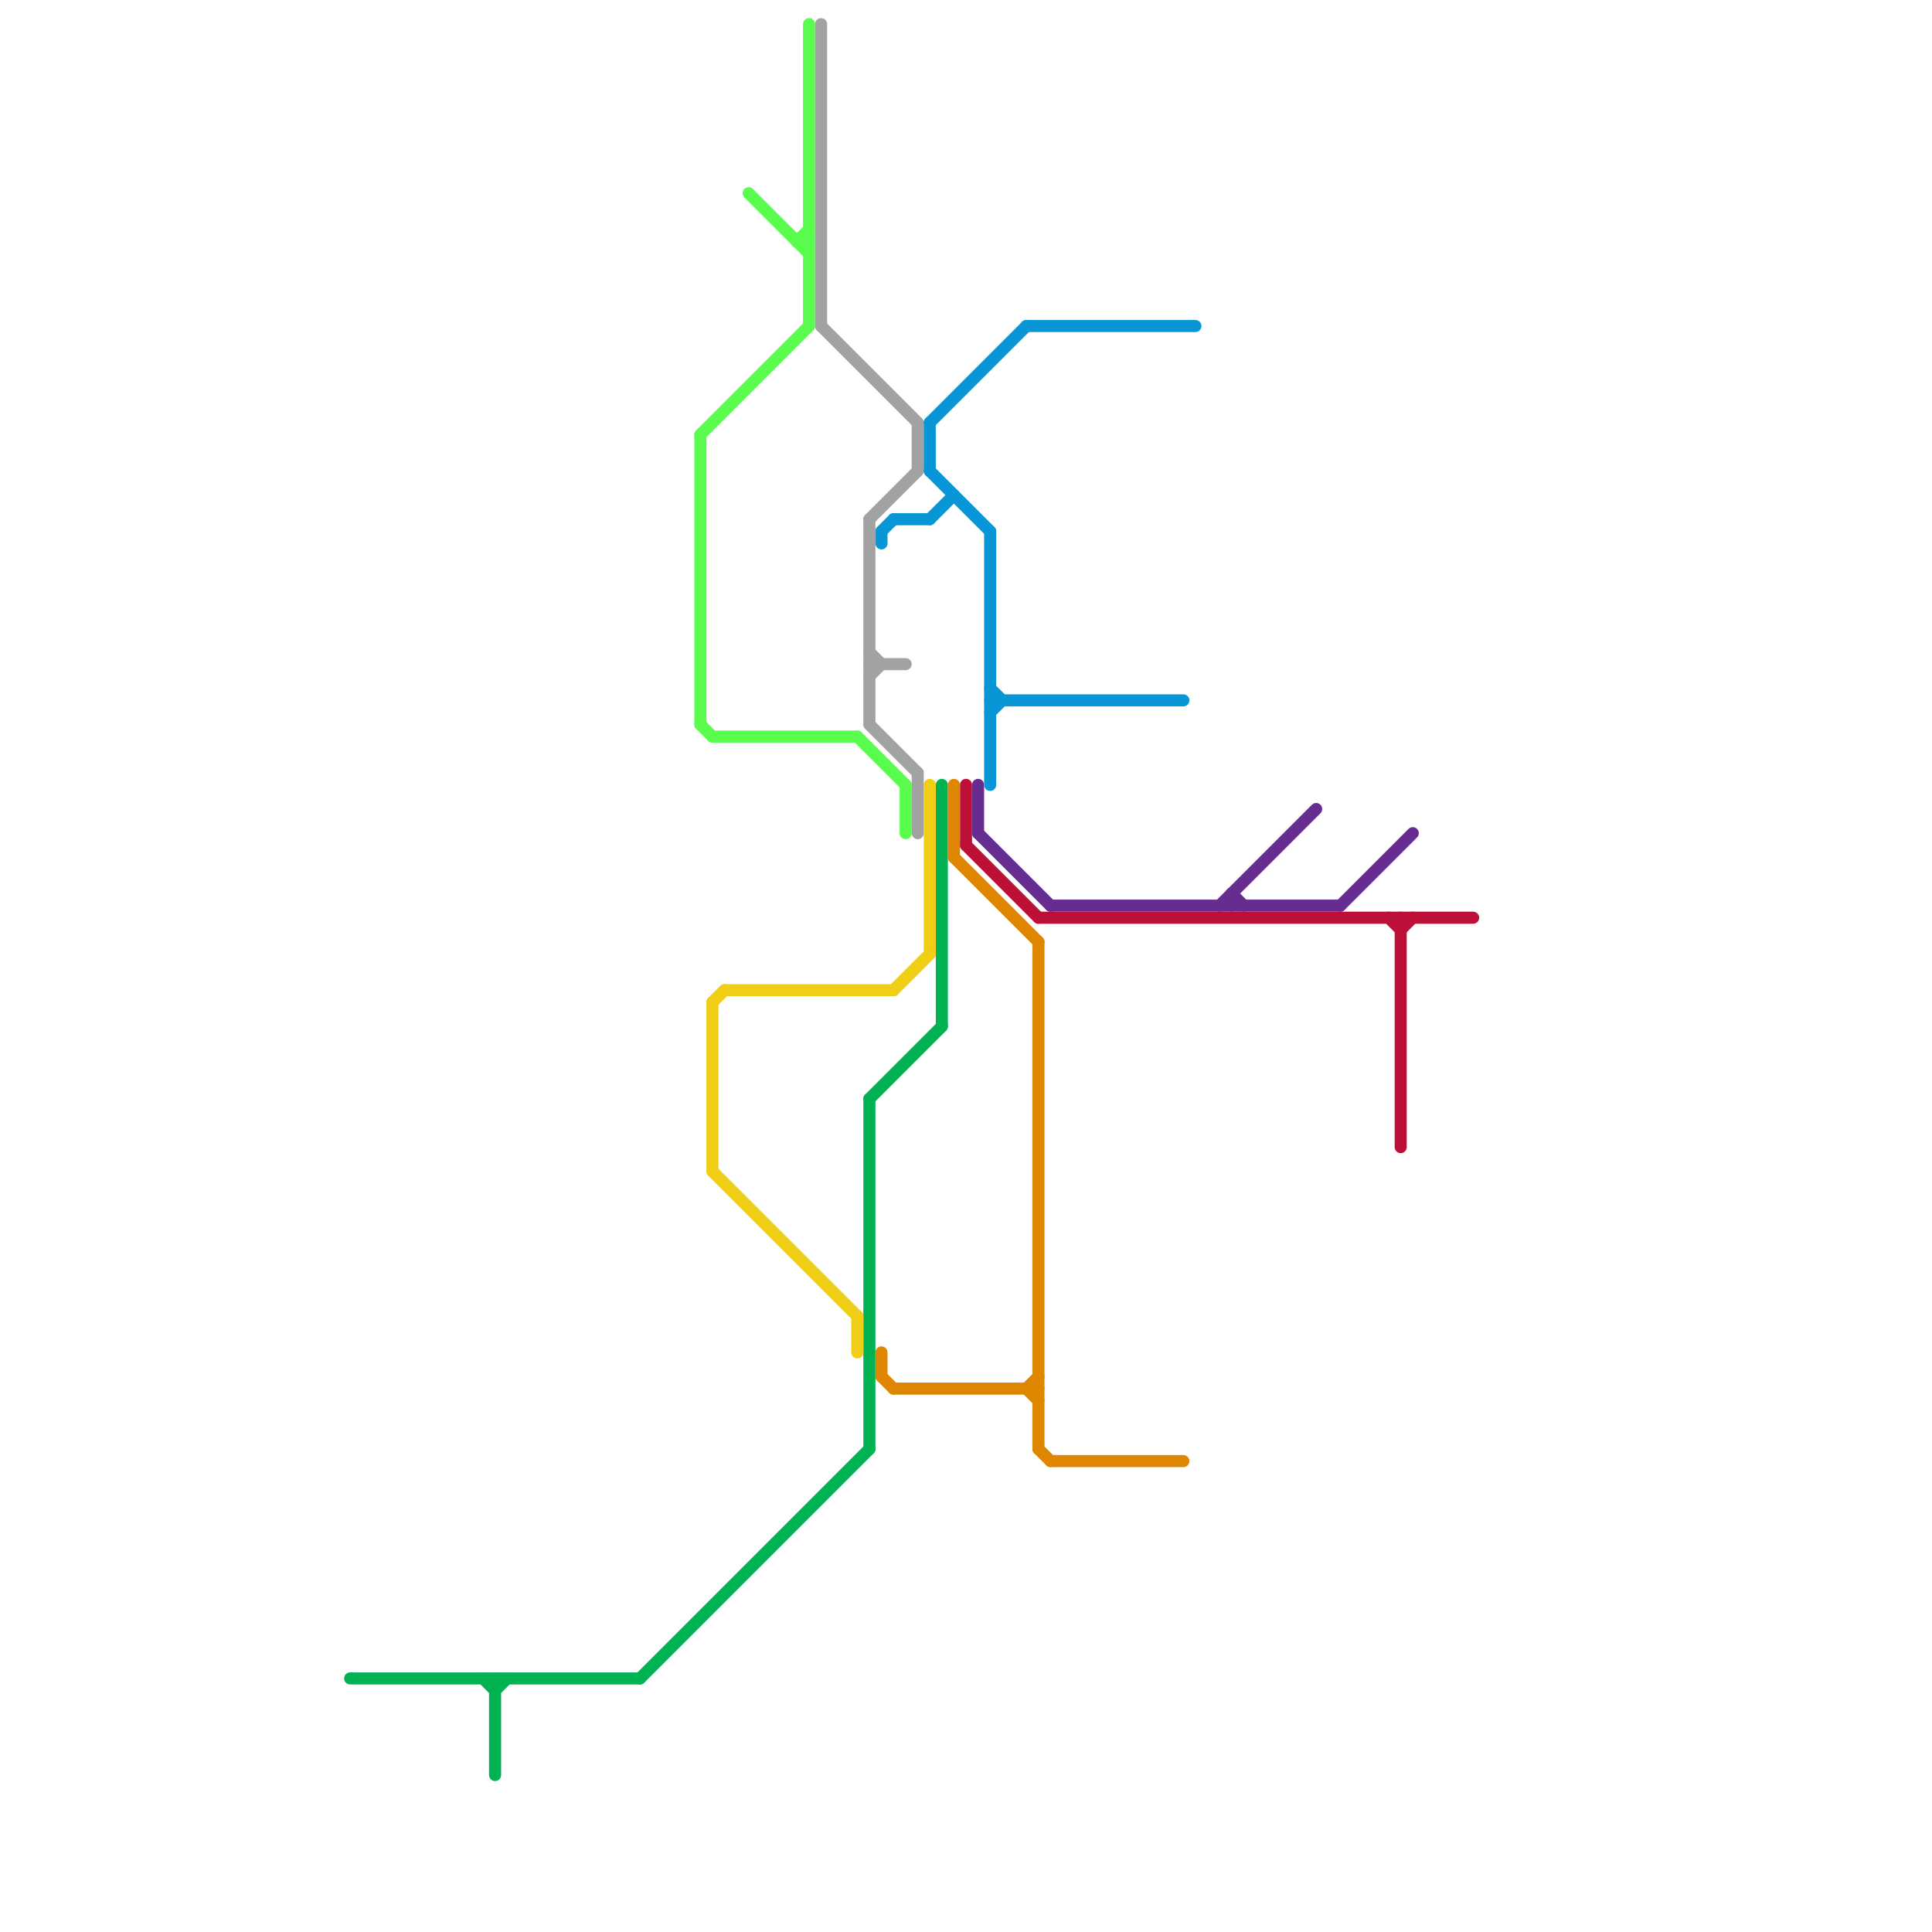 
<svg version="1.1" xmlns="http://www.w3.org/2000/svg" viewBox="0 0 160 160">
<style>text { font: 1px Helvetica; font-weight: 600; white-space: pre; dominant-baseline: central; } line { stroke-width: 1; fill: none; stroke-linecap: round; stroke-linejoin: round; } .c0 { stroke: #662c90 } .c1 { stroke: #bd1038 } .c2 { stroke: #00b251 } .c3 { stroke: #5afd4e } .c4 { stroke: #f0ce15 } .c5 { stroke: #a2a2a2 } .c6 { stroke: #df8600 } .c7 { stroke: #0896d7 }</style><defs><g id="wm-xf"><circle r="1.2" fill="#000"/><circle r="0.9" fill="#fff"/><circle r="0.6" fill="#000"/><circle r="0.3" fill="#fff"/></g><g id="wm"><circle r="0.6" fill="#000"/><circle r="0.3" fill="#fff"/></g></defs><line class="c0" x1="81" y1="69" x2="87" y2="75"/><line class="c0" x1="102" y1="74" x2="103" y2="75"/><line class="c0" x1="111" y1="75" x2="117" y2="69"/><line class="c0" x1="102" y1="74" x2="102" y2="75"/><line class="c0" x1="81" y1="65" x2="81" y2="69"/><line class="c0" x1="101" y1="75" x2="109" y2="67"/><line class="c0" x1="87" y1="75" x2="111" y2="75"/><line class="c1" x1="86" y1="76" x2="122" y2="76"/><line class="c1" x1="116" y1="77" x2="117" y2="76"/><line class="c1" x1="80" y1="70" x2="86" y2="76"/><line class="c1" x1="80" y1="65" x2="80" y2="70"/><line class="c1" x1="116" y1="76" x2="116" y2="95"/><line class="c1" x1="115" y1="76" x2="116" y2="77"/><line class="c2" x1="72" y1="91" x2="72" y2="120"/><line class="c2" x1="72" y1="91" x2="78" y2="85"/><line class="c2" x1="53" y1="139" x2="72" y2="120"/><line class="c2" x1="40" y1="139" x2="41" y2="140"/><line class="c2" x1="29" y1="139" x2="53" y2="139"/><line class="c2" x1="78" y1="65" x2="78" y2="85"/><line class="c2" x1="41" y1="139" x2="41" y2="147"/><line class="c2" x1="41" y1="140" x2="42" y2="139"/><line class="c3" x1="75" y1="65" x2="75" y2="69"/><line class="c3" x1="59" y1="61" x2="71" y2="61"/><line class="c3" x1="66" y1="20" x2="67" y2="20"/><line class="c3" x1="66" y1="20" x2="67" y2="19"/><line class="c3" x1="62" y1="16" x2="67" y2="21"/><line class="c3" x1="58" y1="36" x2="67" y2="27"/><line class="c3" x1="58" y1="36" x2="58" y2="60"/><line class="c3" x1="71" y1="61" x2="75" y2="65"/><line class="c3" x1="58" y1="60" x2="59" y2="61"/><line class="c3" x1="67" y1="2" x2="67" y2="27"/><line class="c4" x1="59" y1="97" x2="71" y2="109"/><line class="c4" x1="60" y1="82" x2="74" y2="82"/><line class="c4" x1="77" y1="65" x2="77" y2="79"/><line class="c4" x1="71" y1="109" x2="71" y2="112"/><line class="c4" x1="59" y1="83" x2="60" y2="82"/><line class="c4" x1="59" y1="83" x2="59" y2="97"/><line class="c4" x1="74" y1="82" x2="77" y2="79"/><line class="c5" x1="72" y1="56" x2="73" y2="55"/><line class="c5" x1="76" y1="64" x2="76" y2="69"/><line class="c5" x1="72" y1="43" x2="72" y2="60"/><line class="c5" x1="76" y1="35" x2="76" y2="39"/><line class="c5" x1="68" y1="2" x2="68" y2="27"/><line class="c5" x1="68" y1="27" x2="76" y2="35"/><line class="c5" x1="72" y1="60" x2="76" y2="64"/><line class="c5" x1="72" y1="54" x2="73" y2="55"/><line class="c5" x1="72" y1="43" x2="76" y2="39"/><line class="c5" x1="72" y1="55" x2="75" y2="55"/><line class="c6" x1="79" y1="71" x2="86" y2="78"/><line class="c6" x1="73" y1="112" x2="73" y2="114"/><line class="c6" x1="85" y1="115" x2="86" y2="114"/><line class="c6" x1="79" y1="65" x2="79" y2="71"/><line class="c6" x1="86" y1="120" x2="87" y2="121"/><line class="c6" x1="86" y1="78" x2="86" y2="120"/><line class="c6" x1="87" y1="121" x2="98" y2="121"/><line class="c6" x1="73" y1="114" x2="74" y2="115"/><line class="c6" x1="85" y1="115" x2="86" y2="116"/><line class="c6" x1="74" y1="115" x2="86" y2="115"/><line class="c7" x1="82" y1="58" x2="98" y2="58"/><line class="c7" x1="73" y1="44" x2="74" y2="43"/><line class="c7" x1="82" y1="44" x2="82" y2="65"/><line class="c7" x1="77" y1="39" x2="82" y2="44"/><line class="c7" x1="77" y1="43" x2="79" y2="41"/><line class="c7" x1="77" y1="35" x2="85" y2="27"/><line class="c7" x1="77" y1="35" x2="77" y2="39"/><line class="c7" x1="73" y1="44" x2="73" y2="45"/><line class="c7" x1="74" y1="43" x2="77" y2="43"/><line class="c7" x1="82" y1="57" x2="83" y2="58"/><line class="c7" x1="85" y1="27" x2="99" y2="27"/><line class="c7" x1="82" y1="59" x2="83" y2="58"/>
</svg>
